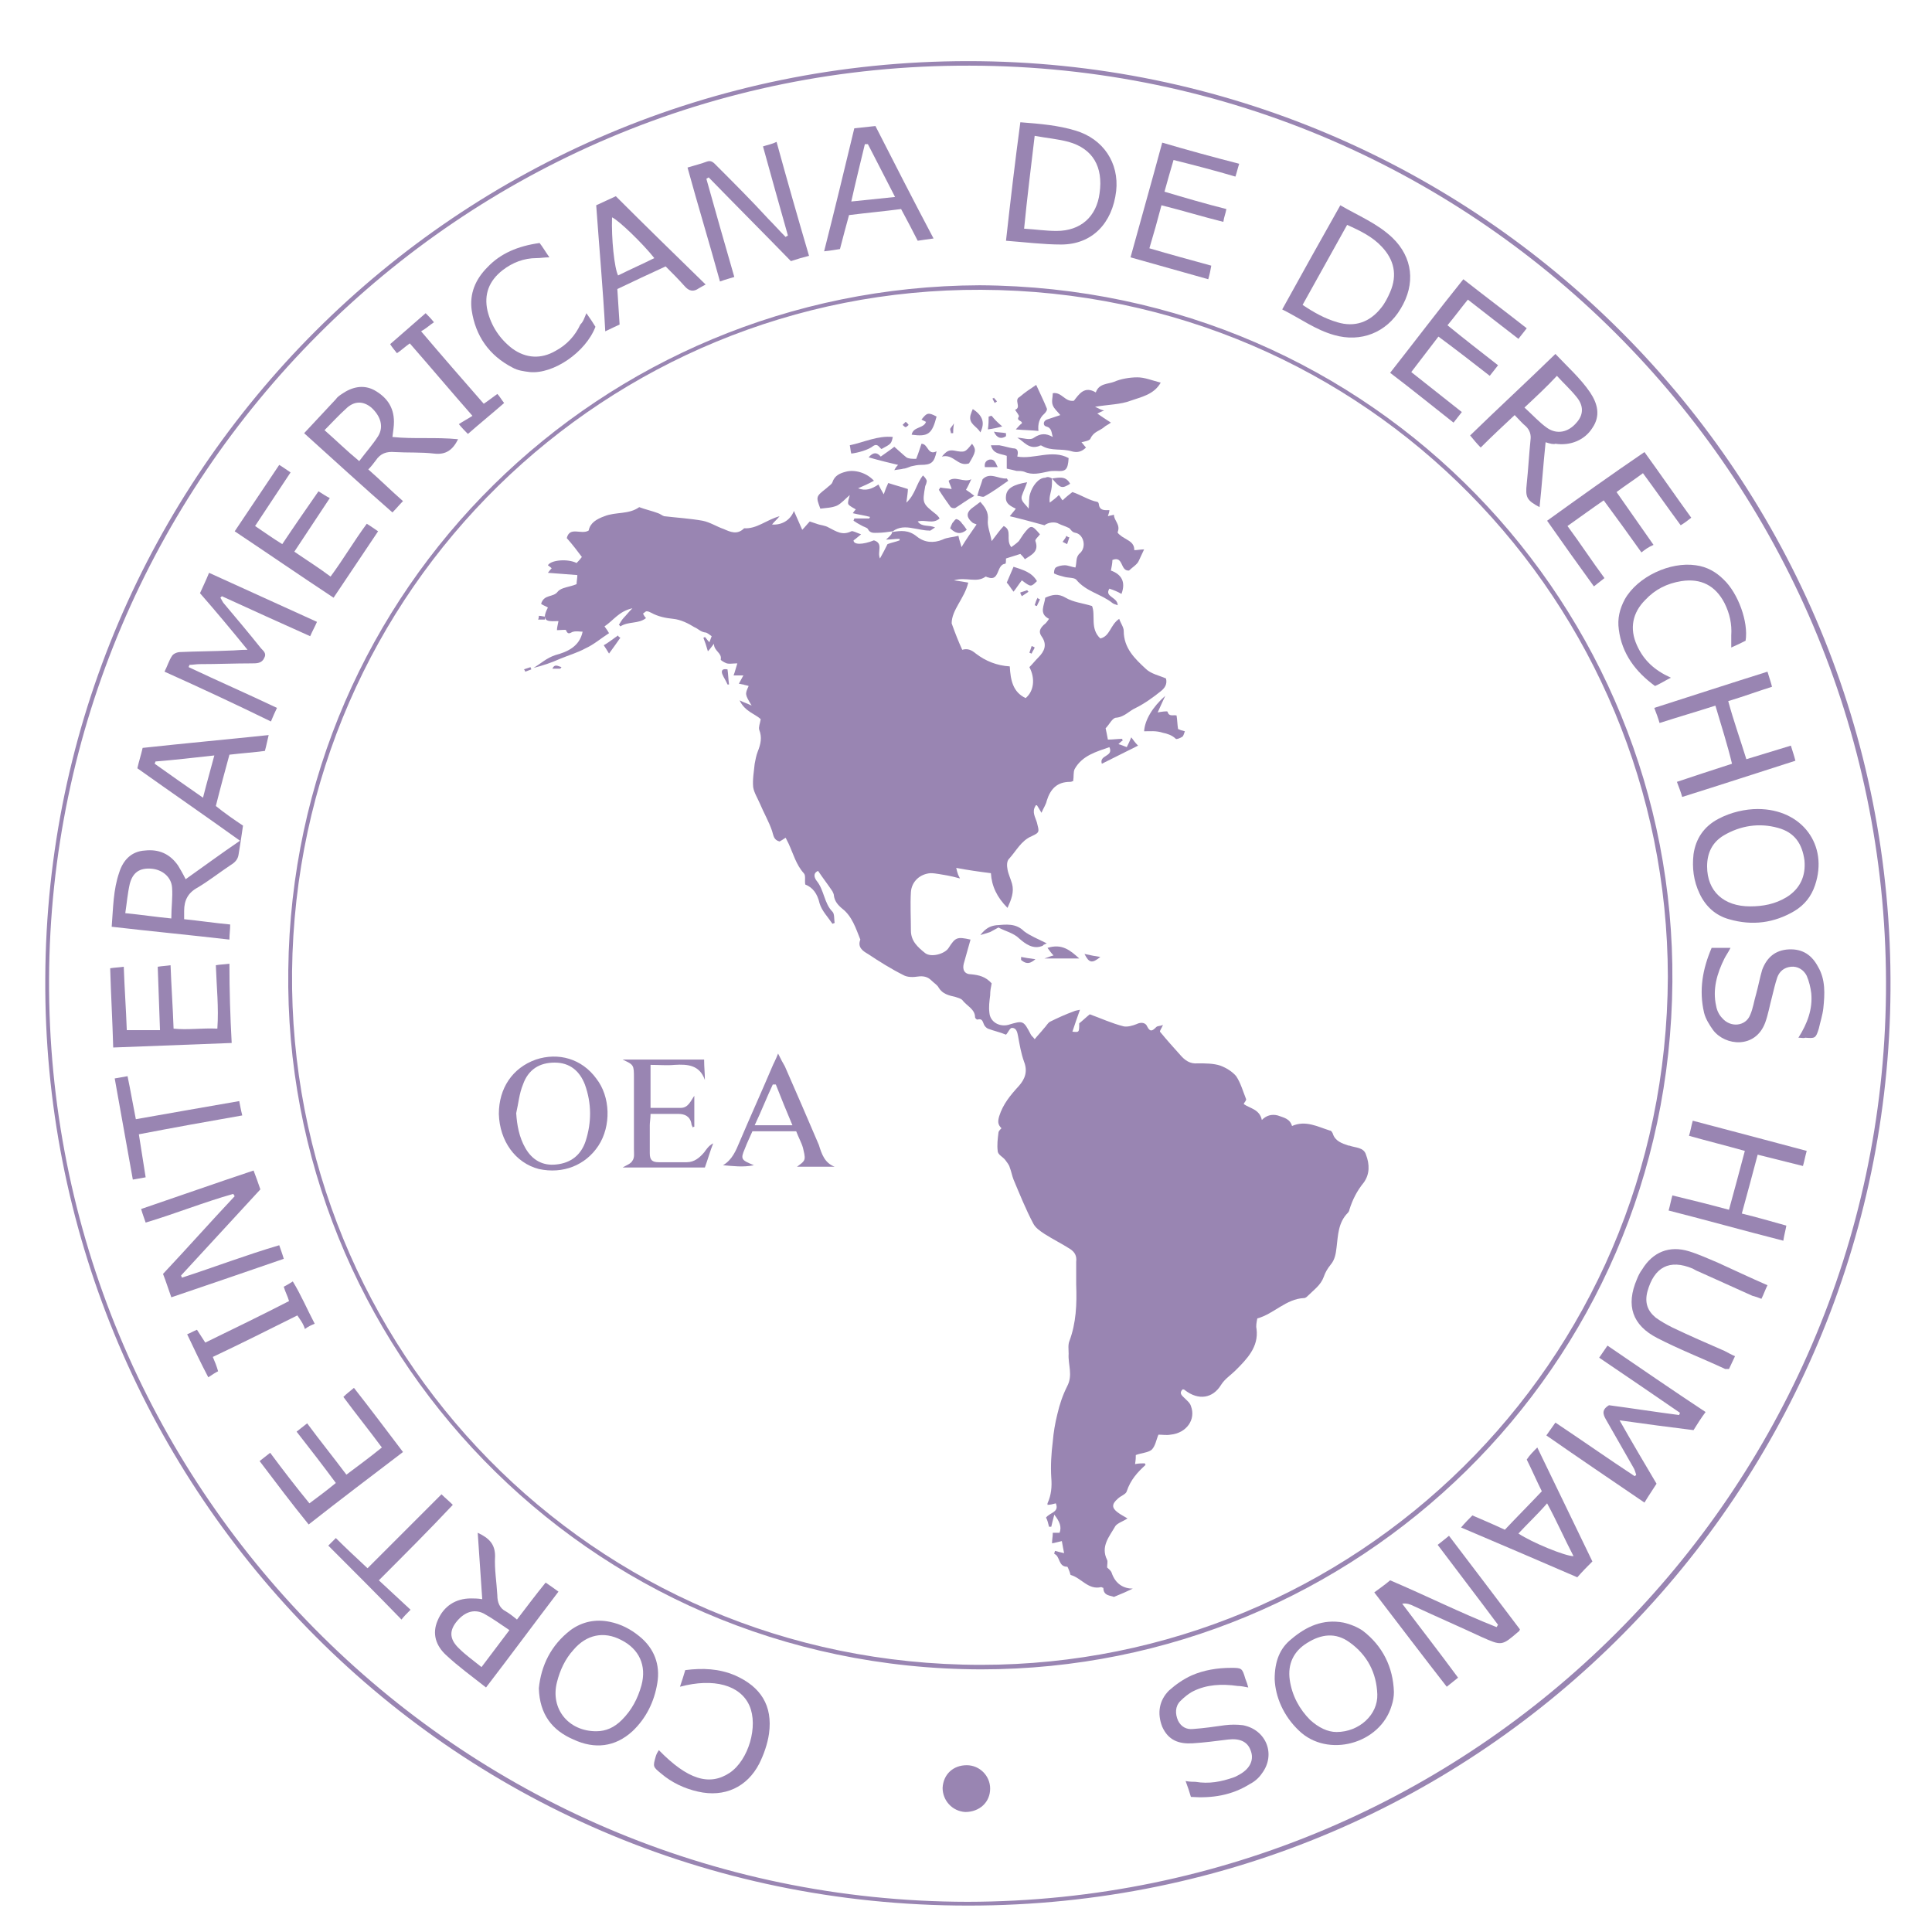<?xml version="1.0" encoding="utf-8"?>
<!-- Generator: Adobe Illustrator 26.3.1, SVG Export Plug-In . SVG Version: 6.00 Build 0)  -->
<svg version="1.1" id="Layer_1" xmlns="http://www.w3.org/2000/svg" xmlns:xlink="http://www.w3.org/1999/xlink" x="0px" y="0px"
	 viewBox="0 0 256 256" style="enable-background:new 0 0 256 256;" xml:space="preserve">
<style type="text/css">
	.st0{fill:#9985B2;}
</style>
<g>
	<path class="st0" d="M128.3,8.1c67.7,0,122.7,55,122.2,123.1c-0.4,65.8-53.4,121.3-122.2,121.3c-69.7,0-122.7-56.7-122.3-122.9
		C6.3,62.9,60.5,8.1,128.3,8.1z M128.2,252c67.5-0.1,121-54.6,121.7-120.3c0.7-67-53.2-122.9-121.4-123c-68-0.2-121.7,55-122,121
		C6.2,196.4,60.1,251.9,128.2,252z"/>
	<path class="st0" d="M129.8,37.8c52.6,0.3,92.2,42.8,91.8,92.3c-0.4,51.3-41.9,91.1-91.6,91.1c-52.6-0.1-92.5-42.9-91.8-92.7
		C38.8,77.9,79.6,38,129.8,37.8z M221,129.4c-0.1-49.4-39.6-90.8-91-91c-49.5-0.2-90.7,39.4-91.3,90.3c-0.5,50,39.6,91.9,91.3,91.9
		C179.2,220.6,220.8,181.1,221,129.4z"/>
	<path class="st0" d="M32.2,109.4c-0.2,1.4-0.4,2.7-0.6,3.9c-0.1,0.6-0.5,1-1,1.3c-1.5,1-2.9,2.1-4.4,3c-1.3,0.7-1.8,1.7-1.8,3.1
		c0,0.3,0,0.6,0,1.1c2,0.2,4,0.5,6.1,0.7c0,0.7-0.1,1.3-0.1,2c-5.2-0.6-10.4-1.1-15.6-1.7c0.2-2.5,0.2-4.9,1-7.2
		c0.5-1.6,1.6-2.8,3.4-2.9c1.8-0.2,3.3,0.4,4.4,2c0.3,0.5,0.6,1,1,1.8c2.4-1.7,4.7-3.4,7.2-5.1c-4.6-3.3-9.1-6.4-13.6-9.6
		c0.2-0.9,0.5-1.8,0.7-2.7c5.5-0.6,11-1.1,16.7-1.7c-0.2,0.8-0.3,1.4-0.5,2.1c-1.5,0.2-3,0.3-4.7,0.5c-0.6,2.2-1.2,4.4-1.8,6.8
		C29.7,107.7,31,108.6,32.2,109.4z M22.7,121.7c0-1.5,0.2-2.8,0.1-4.1c-0.1-1.4-1.3-2.4-2.8-2.5c-1.5-0.1-2.4,0.5-2.8,2
		c-0.3,1.3-0.4,2.6-0.6,3.9C18.7,121.2,20.6,121.5,22.7,121.7z M20.6,100.9c0,0.1-0.1,0.2-0.1,0.3c2.1,1.5,4.1,2.9,6.4,4.5
		c0.5-2,1-3.7,1.5-5.6C25.7,100.4,23.1,100.7,20.6,100.9z"/>
	<path class="st0" d="M21.8,89c0.4-0.8,0.6-1.5,1-2.1c0.2-0.3,0.7-0.5,1.1-0.5c2.2-0.1,4.4-0.1,6.6-0.2c0.6,0,1.3-0.1,2.3-0.1
		c-2.2-2.7-4.2-5.1-6.3-7.5c0.4-0.9,0.8-1.7,1.2-2.7c4.8,2.2,9.5,4.3,14.3,6.5c-0.3,0.7-0.6,1.2-0.9,1.9c-4-1.8-7.8-3.5-11.7-5.3
		c-0.1,0.1-0.1,0.1-0.2,0.2c0.2,0.3,0.3,0.6,0.5,0.8c1.6,1.9,3.2,3.8,4.8,5.8c0.3,0.4,0.9,0.7,0.5,1.4c-0.3,0.7-1,0.7-1.6,0.7
		c-2.3,0-4.6,0.1-6.9,0.1c-0.5,0-1,0.1-1.4,0.1c0,0.1-0.1,0.2-0.1,0.3c3.8,1.8,7.7,3.5,11.7,5.4c-0.3,0.6-0.5,1.1-0.8,1.8
		C31.4,93.4,26.7,91.2,21.8,89z"/>
	<path class="st0" d="M222.6,187.2c-3.5-2.4-7-4.8-10.7-7.3c0.4-0.6,0.7-1,1.1-1.6c4.4,3,8.6,5.9,13,8.8c-0.6,0.8-1.1,1.6-1.6,2.4
		c-3.2-0.4-6.3-0.8-9.8-1.3c1.7,3,3.3,5.7,4.9,8.4c-0.5,0.8-1,1.5-1.6,2.5c-4.4-3-8.7-5.9-13-8.9c0.4-0.6,0.8-1.1,1.2-1.7
		c3.6,2.4,7,4.8,10.5,7.1c0.1-0.1,0.2-0.1,0.2-0.2c-0.1-0.3-0.2-0.7-0.4-1c-1.2-2.1-2.4-4.2-3.6-6.3c-0.4-0.7-0.6-1.3,0.4-1.9
		c3,0.4,6.2,0.9,9.3,1.3C222.5,187.4,222.6,187.3,222.6,187.2z"/>
	<path class="st0" d="M182.1,211c0.8-0.6,1.4-1,2.1-1.6c4.7,2,9.3,4.3,14.1,6.2c0.1-0.1,0.1-0.2,0.2-0.3c-2.6-3.5-5.3-7-8-10.6
		c0.5-0.4,0.9-0.7,1.5-1.2c3.2,4.2,6.3,8.3,9.4,12.4c-0.1,0.2-0.1,0.3-0.2,0.3c-2.2,1.9-2.2,1.9-4.9,0.7c-3-1.4-6-2.7-9-4.1
		c-0.4-0.2-0.9-0.4-1.5-0.3c2.4,3.2,4.9,6.4,7.4,9.8c-0.5,0.4-1,0.8-1.5,1.2C188.5,219.4,185.4,215.3,182.1,211z"/>
	<path class="st0" d="M37,165c0.2,0.6,0.4,1.1,0.6,1.8c-4.9,1.7-9.9,3.4-14.9,5.1c-0.4-1.1-0.7-2.1-1.1-3.1
		c3.2-3.4,6.3-6.9,9.5-10.3c-0.1-0.1-0.1-0.2-0.2-0.3c-3.9,1.1-7.6,2.6-11.6,3.8c-0.2-0.6-0.4-1.1-0.6-1.8c5-1.7,9.8-3.4,14.9-5.1
		c0.3,0.8,0.6,1.6,0.9,2.5c-3.5,3.8-7,7.6-10.5,11.4c0,0.1,0.1,0.2,0.1,0.3C28.4,167.9,32.6,166.3,37,165z"/>
	<path class="st0" d="M104.8,34.6c-3.7-3.8-7.3-7.4-10.9-11.1c-0.1,0.1-0.2,0.1-0.3,0.2c1.2,4.3,2.4,8.5,3.7,13
		c-0.6,0.2-1.1,0.3-1.9,0.6c-1.4-5.1-2.9-10-4.3-15.1c1-0.3,1.8-0.5,2.6-0.8c0.6-0.2,0.9,0.2,1.3,0.6c2.3,2.3,4.6,4.6,6.8,7
		c0.8,0.8,1.5,1.6,2.3,2.4c0.1-0.1,0.2-0.1,0.3-0.2c-1.1-3.9-2.2-7.8-3.3-11.8c0.6-0.2,1.2-0.3,1.8-0.6c1.4,5.1,2.8,10,4.3,15.1
		C106.4,34.1,105.7,34.3,104.8,34.6z"/>
	<path class="st0" d="M71.4,223.7c0.3-3,1.6-5.7,4.2-7.7c1.5-1.1,3.3-1.5,5.2-1.1c1.5,0.3,2.8,1,3.9,1.9c2,1.6,2.8,3.8,2.4,6.2
		c-0.4,2.5-1.5,4.7-3.3,6.4c-2.3,2.1-5,2.4-7.8,1.1C73.2,229.3,71.5,227.2,71.4,223.7z M79,229.4c1.3,0,2.4-0.5,3.4-1.5
		c1.3-1.3,2.1-2.8,2.6-4.6c0.7-2.6-0.3-4.8-2.7-6c-2.3-1.2-4.6-0.7-6.3,1.3c-1.1,1.2-1.8,2.7-2.2,4.3
		C72.9,226.4,75.3,229.4,79,229.4z"/>
	<path class="st0" d="M168.9,222.5c0-2.4,0.7-4.1,2.2-5.3c2-1.7,4.2-2.7,6.9-2.2c0.9,0.2,1.9,0.6,2.6,1.1c2.6,2,4,4.8,4.1,8.1
		c0,0.6-0.1,1.2-0.3,1.8c-1.5,5.1-8.5,7-12.3,3.3C170.1,227.4,169,224.9,168.9,222.5z M177.1,229.5c3,0,5.5-2.3,5.4-5
		c-0.1-2.8-1.3-5.2-3.7-6.9c-1.8-1.3-3.7-1.1-5.6,0.1c-1.8,1.1-2.6,2.8-2.3,4.9c0.3,2.1,1.3,3.9,2.7,5.3
		C174.7,228.9,175.9,229.5,177.1,229.5z"/>
	<path class="st0" d="M169.9,41c2.6-4.7,5.1-9.2,7.7-13.8c2.4,1.4,4.9,2.4,6.9,4.3c2.7,2.6,3.1,6.1,1.1,9.4
		c-1.9,3.2-5.3,4.5-8.8,3.5C174.3,43.7,172.3,42.2,169.9,41z M172.6,40.4c1.5,1,2.9,1.8,4.6,2.3c2.3,0.7,4.3,0,5.8-1.9
		c0.5-0.6,0.9-1.4,1.2-2.1c1-2.3,0.5-4.3-1.1-6c-1.2-1.3-2.8-2.1-4.6-2.9C176.5,33.4,174.6,36.8,172.6,40.4z"/>
	<path class="st0" d="M133.3,31.9c0.6-5.4,1.2-10.5,1.9-15.7c2.6,0.2,5,0.4,7.3,1.1c3.7,1.1,5.8,4.3,5.4,8c-0.5,4.3-3.2,7.1-7.3,7.1
		C138.3,32.4,135.9,32.1,133.3,31.9z M137.1,18c-0.5,4.2-1,8.2-1.4,12.3c1.6,0.1,2.9,0.3,4.3,0.3c3.2,0,5.3-1.9,5.7-5
		c0.5-3.5-0.9-5.9-4.1-6.8C140.1,18.4,138.7,18.3,137.1,18z"/>
	<path class="st0" d="M232.9,107.2c5.9,0,9.4,4.8,7.6,10.1c-0.5,1.5-1.4,2.6-2.7,3.4c-2.7,1.6-5.6,2-8.7,1.1
		c-1.8-0.5-3.1-1.7-3.9-3.4c-0.8-1.7-1-3.4-0.8-5.2c0.3-2.1,1.4-3.7,3.3-4.7C229.4,107.6,231.3,107.2,232.9,107.2z M231.9,120.1
		c1.7,0,3.3-0.3,4.8-1.2c1.8-1.1,2.6-2.8,2.4-4.9c-0.3-2.2-1.3-3.7-3.5-4.3c-2.5-0.7-5-0.3-7.2,1c-1.5,0.9-2.2,2.3-2.2,4.1
		C226.2,118.1,228.4,120.1,231.9,120.1z"/>
	<path class="st0" d="M64.4,223.6c-1.9-1.5-3.7-2.8-5.3-4.3c-1.3-1.2-1.9-2.8-1.1-4.6c0.8-1.9,2.4-2.9,4.4-2.9c0.4,0,0.9,0,1.5,0.1
		c-0.2-3-0.4-5.8-0.6-8.8c1.5,0.7,2.3,1.5,2.3,3.1c-0.1,1.7,0.2,3.4,0.3,5.2c0,0.9,0.3,1.7,1.1,2.1c0.5,0.3,0.9,0.6,1.5,1.1
		c1.3-1.7,2.5-3.3,3.8-4.9c0.6,0.4,1,0.7,1.7,1.2C70.8,215.1,67.7,219.3,64.4,223.6z M63.8,220.9c1.3-1.7,2.4-3.2,3.7-4.9
		c-1.2-0.8-2.3-1.6-3.4-2.2c-1.4-0.7-2.7-0.1-3.7,1.2c-0.9,1.2-0.8,2.3,0.5,3.5C61.7,219.3,62.7,220,63.8,220.9z"/>
	<path class="st0" d="M204.8,58.6c-0.3,2.9-0.5,5.8-0.8,8.6c-1.7-0.9-1.9-1.3-1.7-3.1c0.2-1.9,0.3-3.8,0.5-5.8
		c0.1-0.7-0.1-1.3-0.6-1.8c-0.5-0.4-0.9-0.9-1.5-1.5c-1.5,1.4-3,2.8-4.5,4.3c-0.5-0.5-0.9-1-1.4-1.6c3.7-3.6,7.5-7.1,11.3-10.8
		c1.6,1.7,3.3,3.2,4.6,5.1c1,1.5,1.4,3.1,0.3,4.7c-1,1.6-2.9,2.4-4.9,2.1C205.9,58.9,205.4,58.8,204.8,58.6z M202,54
		c1.1,1,2,2,3,2.7c1.3,0.9,2.8,0.6,3.9-0.7c0.9-1,1-2.2,0-3.4c-0.8-1-1.7-1.8-2.6-2.8C204.9,51.3,203.5,52.6,202,54z"/>
	<path class="st0" d="M40.3,57.4c1.5-1.6,2.8-3,4.2-4.5c0.2-0.3,0.5-0.5,0.8-0.7c1.3-0.9,2.8-1.3,4.3-0.5c1.6,0.9,2.6,2.2,2.6,4.2
		c0,0.6-0.1,1.2-0.2,2c2.8,0.3,5.7,0,8.7,0.3c-0.7,1.4-1.6,2.1-3.2,1.9c-1.7-0.2-3.5-0.1-5.2-0.2c-1.1-0.1-1.9,0.2-2.5,1.1
		c-0.3,0.4-0.6,0.8-1,1.2c1.6,1.4,3,2.8,4.6,4.2c-0.5,0.5-0.9,1-1.4,1.5C48.1,64.5,44.3,61,40.3,57.4z M47.6,61.1
		c0.9-1.2,1.8-2.2,2.5-3.3c0.8-1.3,0.3-2.7-0.9-3.8c-1.1-0.9-2.3-0.9-3.4,0.2C44.8,55.1,44,56,43,57C44.6,58.4,45.9,59.7,47.6,61.1z
		"/>
	<path class="st0" d="M227.3,93.5c-2.5,0.8-4.9,1.5-7.4,2.3c-0.2-0.7-0.4-1.2-0.7-2c5-1.6,9.9-3.2,15-4.8c0.2,0.7,0.4,1.2,0.6,2
		c-1.9,0.6-3.8,1.3-5.8,1.9c0.7,2.6,1.6,5.1,2.4,7.7c2-0.6,3.9-1.2,5.9-1.8c0.2,0.7,0.4,1.2,0.6,2c-5,1.6-9.9,3.2-15,4.8
		c-0.2-0.7-0.4-1.2-0.7-2c2.4-0.8,4.8-1.6,7.3-2.4C228.9,98.7,228.1,96.2,227.3,93.5z"/>
	<path class="st0" d="M239.4,152.5c-0.2,0.7-0.3,1.3-0.5,2c-2-0.5-4-1-6-1.5c-0.7,2.7-1.4,5.2-2.1,7.8c2,0.5,3.8,1,5.9,1.6
		c-0.1,0.6-0.3,1.3-0.4,2c-5.1-1.3-10.1-2.7-15.2-4c0.2-0.7,0.3-1.3,0.5-2c2.5,0.6,4.9,1.2,7.5,1.9c0.7-2.6,1.4-5.1,2.1-7.8
		c-2.5-0.7-4.9-1.3-7.4-2c0.2-0.6,0.3-1.3,0.5-2C229.2,149.8,234.2,151.1,239.4,152.5z"/>
	<path class="st0" d="M238.3,137.5c1.2-1.9,1.9-3.8,1.7-5.9c-0.1-0.8-0.3-1.6-0.6-2.3c-0.4-0.8-1.2-1.3-2.1-1.2
		c-0.9,0.1-1.5,0.6-1.8,1.4c-0.3,0.9-0.5,1.8-0.7,2.6c-0.3,1.1-0.5,2.3-0.9,3.4c-1.3,3.5-5.3,3.1-6.9,1c-0.5-0.7-1-1.5-1.2-2.3
		c-0.7-3-0.2-5.8,1-8.6c0.8,0,1.6,0,2.5,0c-0.3,0.6-0.6,1-0.8,1.4c-1,2-1.6,4.1-1.1,6.3c0.1,0.6,0.4,1.2,0.8,1.6
		c1.1,1.3,3.1,1.1,3.7-0.4c0.4-0.9,0.5-1.8,0.8-2.8c0.3-1.1,0.5-2.2,0.8-3.2c0.6-1.6,1.7-2.6,3.5-2.7c1.9-0.1,3.1,0.8,3.9,2.3
		c1,1.7,0.9,3.6,0.7,5.5c-0.1,0.9-0.4,1.8-0.6,2.7c-0.4,1.3-0.5,1.3-1.8,1.2C239,137.6,238.7,137.5,238.3,137.5z"/>
	<path class="st0" d="M34.4,193.6c0.5-0.4,0.9-0.7,1.4-1.1c1.7,2.3,3.4,4.5,5.2,6.7c1.2-0.9,2.3-1.7,3.5-2.7
		c-1.7-2.3-3.4-4.5-5.2-6.8c0.5-0.4,0.9-0.7,1.4-1.1c1.7,2.3,3.4,4.4,5.2,6.8c1.6-1.2,3.1-2.3,4.7-3.6c-1.7-2.3-3.4-4.4-5.1-6.7
		c0.4-0.4,0.8-0.7,1.4-1.2c2.2,2.8,4.3,5.6,6.5,8.5c-4.2,3.2-8.3,6.3-12.5,9.6C38.7,199.3,36.6,196.5,34.4,193.6z"/>
	<path class="st0" d="M30.7,138.2c-5.3,0.2-10.4,0.4-15.7,0.6c-0.1-3.6-0.3-7-0.4-10.5c0.6-0.1,1.1-0.1,1.8-0.2
		c0.1,2.9,0.3,5.6,0.4,8.4c1.5,0,2.8,0,4.4,0c-0.1-2.8-0.2-5.5-0.3-8.4c0.6-0.1,1-0.1,1.7-0.2c0.1,2.8,0.3,5.5,0.4,8.4
		c1.9,0.2,3.7-0.1,5.8,0c0.2-2.8-0.1-5.5-0.2-8.4c0.5-0.1,1-0.1,1.8-0.2C30.4,131.2,30.5,134.6,30.7,138.2z"/>
	<path class="st0" d="M165.4,223.6c-0.5-0.1-1-0.2-1.4-0.2c-2.1-0.3-4.1-0.2-5.9,0.7c-0.6,0.3-1.2,0.8-1.7,1.3
		c-0.7,0.7-0.7,1.7-0.3,2.6c0.4,0.8,1.1,1.2,2,1.1c1.4-0.1,2.8-0.3,4.2-0.5c0.8-0.1,1.6-0.1,2.4,0c3.1,0.6,4.4,3.9,2.5,6.4
		c-0.4,0.6-1,1.1-1.6,1.4c-2.4,1.5-5,1.9-7.8,1.7c-0.2-0.7-0.4-1.3-0.7-2.1c0.6,0.1,1,0.1,1.3,0.1c1.8,0.3,3.4,0,5.1-0.6
		c0.3-0.1,0.6-0.3,0.8-0.4c1.4-0.8,1.9-2,1.4-3.2c-0.4-1.1-1.4-1.6-3-1.4c-1.6,0.2-3.1,0.4-4.7,0.5c-1.8,0.1-3.2-0.4-4-2.2
		c-0.7-1.8-0.4-3.5,0.9-4.8c0.9-0.8,1.9-1.5,3-2c1.6-0.7,3.4-1,5.2-1c1.4,0,1.5,0,1.9,1.4C165.2,222.9,165.3,223.2,165.4,223.6z"/>
	<path class="st0" d="M217.5,73.2c-1.7-2.4-3.3-4.6-5-6.9c-1.6,1.1-3.1,2.2-4.8,3.4c1.7,2.3,3.2,4.6,4.9,6.9
		c-0.5,0.4-0.9,0.7-1.4,1.1c-2.1-2.9-4.1-5.7-6.2-8.7c4.3-3.1,8.5-6.1,12.9-9.1c2.1,2.9,4.1,5.8,6.2,8.7c-0.5,0.4-0.9,0.7-1.4,1
		c-1.7-2.3-3.3-4.6-5-6.9c-1.2,0.9-2.3,1.6-3.5,2.5c1.7,2.4,3.2,4.6,4.9,7C218.4,72.5,218,72.8,217.5,73.2z"/>
	<path class="st0" d="M160.1,37c-3.5-1-6.8-1.9-10.3-2.9c1.4-5.1,2.8-10,4.2-15.2c3.4,1,6.7,1.9,10.2,2.8c-0.2,0.6-0.3,1.1-0.5,1.7
		c-2.7-0.8-5.4-1.5-8.2-2.2c-0.4,1.4-0.8,2.7-1.2,4.2c2.7,0.8,5.4,1.6,8.2,2.3c-0.1,0.6-0.3,1-0.4,1.7c-2.8-0.7-5.4-1.5-8.2-2.2
		c-0.5,1.9-1,3.7-1.6,5.7c2.7,0.8,5.3,1.5,8.2,2.3C160.4,35.8,160.3,36.3,160.1,37z"/>
	<path class="st0" d="M184.2,49.4c3.3-4.2,6.4-8.3,9.7-12.4c2.8,2.2,5.6,4.3,8.4,6.5c-0.4,0.5-0.7,0.9-1.1,1.4
		c-2.2-1.7-4.4-3.4-6.7-5.2c-0.9,1.1-1.7,2.2-2.7,3.4c2.2,1.8,4.4,3.5,6.7,5.3c-0.4,0.5-0.7,0.9-1.1,1.4c-2.3-1.8-4.5-3.5-6.8-5.2
		c-1.2,1.6-2.4,3.1-3.6,4.7c2.3,1.8,4.4,3.5,6.7,5.3c-0.4,0.5-0.7,0.9-1.1,1.4C189.8,53.8,187.1,51.6,184.2,49.4z"/>
	<path class="st0" d="M42.2,65.1c0.5,0.3,0.9,0.6,1.5,0.9c-1.6,2.4-3.1,4.7-4.7,7.1c1.6,1.1,3.2,2.1,4.8,3.3c1.7-2.3,3.1-4.7,4.8-7
		c0.5,0.3,0.9,0.6,1.5,1c-2,3-3.9,5.8-5.9,8.8c-4.4-2.9-8.6-5.8-13.1-8.8c2-3,3.9-5.8,5.9-8.8c0.5,0.3,0.9,0.6,1.5,1
		c-1.6,2.4-3.1,4.7-4.7,7.1c1.2,0.8,2.3,1.6,3.6,2.4C39,69.7,40.6,67.4,42.2,65.1z"/>
	<path class="st0" d="M203.7,191.8c2.5,5.2,4.9,10.1,7.3,15.1c-0.7,0.7-1.3,1.3-2,2.1c-5.1-2.2-10.2-4.4-15.4-6.6
		c0.5-0.6,1-1.1,1.5-1.6c1.4,0.6,2.8,1.2,4.3,1.9c1.6-1.7,3.2-3.3,4.9-5.1c-0.7-1.4-1.3-2.8-2-4.2
		C202.7,192.8,203.1,192.4,203.7,191.8z M201.2,203.2c1.8,1.2,6.2,3,7.3,3c-1.2-2.3-2.2-4.6-3.5-7
		C203.7,200.7,202.4,201.9,201.2,203.2z"/>
	<path class="st0" d="M113.2,17c1-0.1,1.8-0.2,2.8-0.3c2.5,4.9,5,9.8,7.7,14.9c-0.8,0.1-1.4,0.2-2.1,0.3c-0.7-1.4-1.4-2.7-2.2-4.2
		c-2.3,0.3-4.5,0.5-6.9,0.8c-0.4,1.5-0.8,2.9-1.2,4.5c-0.6,0.1-1.2,0.2-2.1,0.3C110.6,27.8,111.9,22.4,113.2,17z M118.6,26.1
		c-1.3-2.5-2.4-4.7-3.6-7c-0.1,0-0.2,0-0.4,0c-0.6,2.5-1.2,4.9-1.8,7.6C114.8,26.5,116.6,26.3,118.6,26.1z"/>
	<path class="st0" d="M79,27.2c0.9-0.4,1.7-0.8,2.6-1.2c3.9,3.9,7.9,7.8,11.9,11.7c-0.4,0.2-0.7,0.4-0.9,0.5
		c-0.7,0.5-1.3,0.4-1.9-0.3c-0.8-0.9-1.6-1.7-2.5-2.6c-2.2,1-4.3,2-6.4,3c0.1,1.6,0.2,3.1,0.3,4.7c-0.6,0.3-1.1,0.5-1.9,0.9
		C79.9,38.3,79.4,32.8,79,27.2z M86.7,34.2c-1.5-1.9-4.7-5-5.6-5.4c-0.1,2.8,0.3,6.7,0.8,7.7C83.5,35.7,85.1,35,86.7,34.2z"/>
	<path class="st0" d="M229.9,179.7c-0.3,0.6-0.5,1.1-0.8,1.7c-0.3,0-0.4,0-0.5,0c-3-1.4-6.1-2.6-9-4.1c-3.3-1.7-4.2-4.3-2.7-7.8
		c0.2-0.5,0.4-0.9,0.7-1.3c1.4-2.3,3.6-3.2,6.2-2.4c1.3,0.4,2.6,1,3.8,1.5c2.2,1,4.3,2,6.6,3c-0.3,0.6-0.5,1.2-0.8,1.8
		c-0.5-0.2-0.8-0.3-1.2-0.4c-2.4-1.1-4.7-2.1-7.1-3.2c-0.3-0.1-0.6-0.3-0.8-0.4c-3.1-1.3-5.1-0.2-6,3c-0.4,1.5,0,2.6,1.1,3.5
		c0.7,0.5,1.4,0.9,2.2,1.3c2.3,1.1,4.6,2.1,6.9,3.1C228.9,179.2,229.4,179.5,229.9,179.7z"/>
	<path class="st0" d="M77.7,41.5c0.5,0.7,0.9,1.3,1.2,1.8c-1.3,3.4-5.6,6.3-8.7,6c-0.8-0.1-1.6-0.2-2.3-0.6
		c-3.1-1.6-4.9-4.2-5.4-7.6c-0.3-2.2,0.5-4.1,2.1-5.7c1.7-1.8,4-2.8,6.9-3.2c0.4,0.5,0.8,1.2,1.3,1.9c-0.7,0-1.2,0.1-1.7,0.1
		c-1.7,0-3.2,0.6-4.5,1.6c-1.8,1.4-2.5,3.2-2,5.4c0.5,2,1.6,3.7,3.3,5c1.8,1.3,3.8,1.4,5.7,0.3c1.5-0.8,2.6-2,3.3-3.5
		C77.3,42.6,77.4,42.2,77.7,41.5z"/>
	<path class="st0" d="M231.3,84.9c-0.6,0.3-1.2,0.6-1.9,0.9c0-0.6,0-1.1,0-1.6c0.1-1.5-0.2-2.9-0.9-4.3c-1.2-2.3-3.1-3.3-5.7-2.9
		c-1.9,0.3-3.5,1.1-4.8,2.5c-1.7,1.7-2.1,3.8-1.1,6c0.9,2,2.3,3.3,4.5,4.3c-0.8,0.4-1.4,0.8-2.1,1.1c-2.6-1.9-4.4-4.3-4.8-7.5
		c-0.2-1.4,0.1-2.7,0.8-4c1.7-3,6-5,9.4-4.5c1.5,0.2,2.7,0.9,3.7,1.9C230.3,78.6,231.7,82.4,231.3,84.9z"/>
	<path class="st0" d="M90.1,223.5c0.3-0.9,0.5-1.5,0.7-2.2c2.3-0.3,4.5-0.2,6.6,0.7c3.4,1.5,5,4,4.5,7.7c-0.2,1.4-0.7,2.8-1.3,4
		c-1.6,3.1-4.6,4.5-8.1,3.7c-1.8-0.4-3.5-1.2-4.9-2.4c-1.1-0.9-1.1-0.9-0.7-2.3c0.1-0.3,0.2-0.5,0.4-0.8c3.8,3.9,6.7,4.8,9.4,3
		c2.5-1.7,3.8-6.2,2.6-8.9C98.1,223.3,94.6,222.3,90.1,223.5z"/>
	<path class="st0" d="M32.1,147.8c-4.6,0.8-9,1.6-13.7,2.5c0.3,1.9,0.6,3.8,0.9,5.7c-0.6,0.1-1.1,0.2-1.7,0.3
		c-0.8-4.5-1.6-8.9-2.4-13.4c0.6-0.1,1.1-0.2,1.7-0.3c0.4,1.9,0.7,3.7,1.1,5.7c4.6-0.8,9-1.6,13.7-2.4
		C31.8,146.4,31.9,147,32.1,147.8z"/>
	<path class="st0" d="M50.2,209.4c1.4,1.3,2.8,2.6,4.2,3.9c-0.5,0.5-0.9,0.9-1.2,1.3c-3.2-3.3-6.4-6.5-9.7-9.8c0.2-0.2,0.5-0.5,1-1
		c1.4,1.4,2.7,2.6,4.2,4c3.3-3.3,6.5-6.5,9.8-9.8c0.5,0.5,1,0.9,1.5,1.4C56.8,202.8,53.6,206,50.2,209.4z"/>
	<path class="st0" d="M54.3,45.5c-0.7,0.5-1.1,0.9-1.7,1.3c-0.3-0.4-0.6-0.7-0.9-1.2c1.6-1.4,3.1-2.7,4.7-4.1
		c0.4,0.4,0.7,0.7,1.1,1.2c-0.6,0.4-1,0.8-1.7,1.2c2.8,3.3,5.5,6.4,8.3,9.6c0.6-0.4,1.1-0.8,1.8-1.3c0.3,0.3,0.5,0.7,0.9,1.2
		c-1.6,1.4-3.2,2.7-4.8,4.1c-0.4-0.4-0.7-0.7-1.2-1.3c0.6-0.4,1.2-0.7,1.8-1.1C59.7,51.8,57.1,48.7,54.3,45.5z"/>
	<path class="st0" d="M39.4,174.3c-3.8,1.9-7.4,3.7-11.2,5.5c0.3,0.7,0.5,1.2,0.7,1.9c-0.4,0.2-0.7,0.4-1.3,0.8
		c-1-1.9-1.9-3.8-2.8-5.7c0.5-0.2,0.8-0.4,1.3-0.6c0.4,0.6,0.7,1.1,1.1,1.7c3.7-1.8,7.4-3.6,11.1-5.5c-0.2-0.7-0.5-1.2-0.7-1.9
		c0.4-0.2,0.7-0.4,1.2-0.7c1.1,1.8,1.9,3.7,2.9,5.6c-0.5,0.2-0.9,0.4-1.3,0.7C40.2,175.4,39.8,174.9,39.4,174.3z"/>
	<path class="st0" d="M128.1,233.9c1.7,0,3.1,1.4,3.1,3.1c0,1.8-1.4,3.1-3.3,3.1c-1.7-0.1-3-1.5-3-3.2
		C125,235.1,126.3,233.9,128.1,233.9z"/>
	<path class="st0" d="M118.2,70.5c1.2-0.2,2.2-0.3,3.3,0.6c1,0.8,2.2,0.9,3.4,0.4c0.6-0.3,1.3-0.3,2.1-0.5c0.1,0.6,0.3,1,0.4,1.5
		c0.6-1,1.3-2,2-3c-0.1-0.1-0.4-0.1-0.6-0.3c-0.7-0.6-0.8-1.2-0.1-1.8c0.4-0.3,0.8-0.6,1.2-0.9c0.6,0.7,1.1,1.3,1,2.4
		c-0.1,0.8,0.3,1.7,0.5,2.8c0.7-0.9,1.1-1.5,1.6-2c1.2,0.6,0.2,1.8,1,2.8c0.4-0.3,0.7-0.5,1-0.8c0.2-0.3,0.4-0.6,0.6-0.9
		c1-1.3,1.1-1.3,2.2,0c-0.2,0.3-0.7,0.7-0.6,0.9c0.5,1.4-0.5,1.8-1.4,2.4c-0.2-0.3-0.4-0.5-0.6-0.7c-0.7,0.2-1.2,0.4-1.9,0.6
		c0-0.1,0,0,0,0c0,0.3,0,0.7-0.1,0.7c-1.2,0.1-0.7,2.4-2.3,1.8c-0.1,0-0.2-0.1-0.3-0.1c-1.2,0.9-2.6,0-4.2,0.5
		c0.8,0.1,1.3,0.2,1.9,0.3c-0.5,2.1-2.2,3.6-2.2,5.4c0.5,1.4,0.9,2.4,1.4,3.5c0.7-0.2,1.2,0,1.8,0.5c1.3,1,2.8,1.6,4.5,1.7
		c0.1,1.8,0.4,3.4,2.1,4.2c1.1-0.9,1.3-2.6,0.5-4.1c0.4-0.4,0.8-0.9,1.2-1.3c0.8-0.8,1.2-1.7,0.4-2.8c-0.4-0.6-0.2-1,0.3-1.5
		c0.3-0.2,0.5-0.5,0.7-0.8c-1.4-0.7-0.6-1.8-0.5-2.8c0.9-0.4,1.7-0.6,2.7,0c1,0.6,2.2,0.7,3.5,1.1c0.5,1.2-0.3,3,1.1,4.3
		c1.3-0.3,1.3-1.8,2.5-2.6c0.2,0.6,0.6,1.1,0.6,1.6c0,2.3,1.5,3.7,2.9,5c0.7,0.7,1.8,0.9,2.7,1.3c0.2,0.8-0.2,1.3-0.7,1.7
		c-1,0.8-2.1,1.6-3.3,2.2c-0.9,0.4-1.5,1.2-2.6,1.3c-0.5,0-0.9,0.9-1.4,1.4c0.1,0.4,0.2,1,0.3,1.5c0.7,0,1.3-0.1,1.9-0.1
		c0,0.1,0,0.2,0.1,0.2c-0.2,0.1-0.4,0.3-0.6,0.5c0.4,0.1,0.8,0.3,1.1,0.4c0.2-0.4,0.4-0.8,0.6-1.3c0.3,0.4,0.5,0.7,0.9,1.1
		c-1.6,0.8-3.2,1.6-4.8,2.4c-0.4-1.2,1.6-0.9,1-2.2c-1.7,0.6-3.6,1.1-4.6,2.9c-0.2,0.4-0.1,1-0.2,1.6c-0.1,0-0.2,0.1-0.4,0.1
		c-1.7,0-2.6,0.9-3.1,2.5c-0.1,0.5-0.4,0.9-0.7,1.6c-0.3-0.5-0.4-0.7-0.6-1c-0.1,0-0.2,0-0.2,0.1c-0.5,0.8,0,1.5,0.2,2.2
		c0.3,1.2,0.4,1.3-0.7,1.8c-1.4,0.6-2,1.9-3,3c-0.3,0.3-0.3,0.9-0.2,1.4c0.1,0.6,0.4,1.2,0.6,1.9c0.3,1.1-0.1,2.1-0.6,3.2
		c-1.4-1.4-2.1-2.9-2.2-4.6c-1.6-0.2-3-0.4-4.6-0.7c0.1,0.3,0.1,0.5,0.2,0.7c0,0.1,0.1,0.3,0.3,0.7c-0.7-0.2-1.2-0.3-1.7-0.4
		c-0.7-0.1-1.5-0.3-2.2-0.3c-1.4,0.1-2.5,1.1-2.6,2.5c-0.1,1.7,0,3.4,0,5.1c0,1.4,0.9,2.2,1.9,3c0.8,0.6,2.6,0.1,3.1-0.7
		c0.9-1.4,1.1-1.5,2.9-1.1c-0.3,1.1-0.6,2.1-0.9,3.2c-0.2,0.8,0.1,1.4,1,1.4c1,0.1,1.9,0.3,2.7,1.2c-0.1,0.5-0.2,1-0.2,1.6
		c-0.1,0.8-0.2,1.5-0.1,2.3c0.1,1.2,1.3,1.9,2.5,1.6c2-0.6,2-0.6,3,1.3c0.1,0.2,0.3,0.3,0.5,0.6c0.4-0.5,0.8-0.9,1.2-1.4
		c0.3-0.3,0.5-0.7,0.8-0.9c1-0.5,2.1-1,3.2-1.4c0.2-0.1,0.4-0.1,0.8-0.2c-0.4,1.1-0.7,2-1,2.9c0.9,0.1,0.9,0.1,0.9-1.1
		c0.5-0.4,0.9-0.8,1.4-1.2c1.4,0.5,2.9,1.2,4.5,1.6c0.5,0.1,1.2-0.1,1.7-0.3c0.6-0.3,1.2-0.2,1.4,0.3c0.4,0.8,0.7,0.6,1.2,0.1
		c0.2-0.2,0.5-0.1,0.9-0.3c-0.2,0.5-0.4,0.7-0.4,0.9c0.9,1.1,1.8,2.1,2.7,3.1c0.6,0.7,1.3,1.2,2.3,1.1c1,0,2.1,0,3,0.3
		c0.8,0.3,1.6,0.8,2.1,1.4c0.6,0.9,0.9,2,1.3,3c0.1,0.2-0.2,0.4-0.3,0.7c0.9,0.6,2.1,0.7,2.4,2.1c0.6-0.6,1.3-0.8,2.1-0.6
		c0.8,0.3,1.6,0.4,1.9,1.4c1.8-0.8,3.4,0.1,5,0.6c0.2,0,0.3,0.2,0.4,0.4c0.3,1,1.2,1.3,2.1,1.6c0,0,0.1,0,0.1,0
		c0.8,0.3,1.9,0.2,2.2,1.2c0.5,1.3,0.5,2.6-0.3,3.7c-0.9,1.1-1.5,2.3-1.9,3.6c0,0.1-0.1,0.3-0.2,0.4c-1.3,1.3-1.3,3-1.5,4.6
		c-0.1,0.8-0.2,1.6-0.8,2.3c-0.4,0.5-0.7,1-0.9,1.6c-0.4,1.1-1.3,1.7-2.1,2.5c-0.1,0.1-0.3,0.3-0.5,0.3c-2.4,0.1-4,2.1-6.2,2.7
		c-0.1,0.5-0.2,1-0.1,1.4c0.3,2.4-1.3,4-2.8,5.5c-0.6,0.6-1.4,1.1-1.9,1.9c-1.1,1.8-3,2.1-4.8,0.7c-0.1-0.1-0.2-0.1-0.3-0.1
		c-0.5,0.5-0.1,0.8,0.2,1.1c0.3,0.3,0.8,0.7,0.9,1.1c0.7,1.8-0.6,3.6-2.7,3.8c-0.5,0.1-1.1,0-1.6,0c-0.3,0.7-0.4,1.5-0.9,2
		c-0.5,0.4-1.3,0.4-2.1,0.7c0,0.3,0,0.6-0.1,1.2c0.5-0.1,0.9-0.1,1.3-0.1c0,0.1,0.1,0.2,0.1,0.2c-1.1,1-2,2-2.5,3.5
		c-0.1,0.4-0.8,0.6-1.2,1c-0.8,0.7-0.8,1.2,0,1.8c0.4,0.3,0.8,0.5,1.3,0.8c-0.6,0.4-1.3,0.6-1.6,1c-0.8,1.4-2,2.7-1.1,4.5
		c0.1,0.2,0,0.6,0,1c0.1,0.1,0.5,0.4,0.6,0.7c0.5,1.5,1.6,2.1,2.8,2.1c-0.6,0.3-1.5,0.7-2.5,1.1c-0.4-0.2-1.4-0.1-1.4-1.2
		c-0.1,0-0.2-0.1-0.3-0.1c-1.7,0.4-2.6-1.2-4-1.6c-0.1,0-0.1-0.3-0.2-0.5c-0.1-0.2-0.2-0.6-0.3-0.6c-1.2,0-0.9-1.4-1.7-1.7
		c0,0,0-0.2,0.1-0.4c0.4,0.1,0.7,0.2,1.2,0.3c-0.1-0.5-0.2-1-0.3-1.6c-0.4,0.1-0.8,0.2-1.3,0.3c0-0.5,0.1-0.9,0.1-1.4
		c0.4,0,0.6,0,0.9,0c0.3-0.8,0-1.5-0.7-2.4c-0.2,0.7-0.3,1.2-0.4,1.6c-0.1,0-0.2,0-0.3,0c-0.1-0.4-0.2-0.9-0.4-1.2
		c0.5-0.7,1.8-0.7,1.3-1.9c-0.4,0.1-0.7,0.2-1.1,0.2c0-0.1,0-0.2,0-0.2c0.5-1.1,0.6-2.2,0.5-3.4c-0.1-1.6,0-3.2,0.2-4.8
		c0.1-1.2,0.3-2.4,0.6-3.6c0.3-1.3,0.7-2.5,1.3-3.7c0.8-1.5,0.1-2.9,0.2-4.3c0-0.6-0.1-1.2,0.1-1.7c0.9-2.4,1-4.9,0.9-7.5
		c0-1,0-2,0-3c0.1-0.8-0.2-1.3-0.8-1.7c-1.1-0.7-2.3-1.3-3.4-2c-0.6-0.4-1.2-0.8-1.5-1.4c-1-1.9-1.8-3.9-2.6-5.8
		c-0.2-0.5-0.3-1.1-0.5-1.6c-0.1-0.4-0.4-0.7-0.6-1c-0.3-0.4-1-0.7-1-1.2c-0.1-0.8,0-1.6,0.1-2.4c0-0.2,0.2-0.4,0.4-0.6
		c-0.5-0.5-0.5-0.9-0.3-1.6c0.5-1.6,1.5-2.8,2.6-4c0.8-0.9,1.2-1.9,0.7-3.2c-0.4-1.1-0.6-2.3-0.8-3.4c-0.1-0.5-0.2-1.1-0.8-1.1
		c-0.3,0-0.5,0.6-0.8,0.9c-0.7-0.3-1.6-0.5-2.4-0.8c-0.2-0.1-0.4-0.3-0.5-0.5c-0.2-0.4-0.2-0.9-0.9-0.7c-0.1,0-0.3-0.2-0.3-0.3
		c0-1.1-1.1-1.5-1.7-2.3c-0.2-0.2-0.6-0.3-0.9-0.4c-0.9-0.2-1.7-0.4-2.2-1.2c-0.2-0.4-0.6-0.6-1-1c-0.5-0.5-1.1-0.6-1.8-0.5
		c-0.6,0.1-1.4,0.1-1.9-0.2c-1.6-0.8-3.2-1.8-4.7-2.8c-0.7-0.4-1.4-0.9-1-1.9c-0.6-1.5-1.1-3.1-2.4-4.1c-0.6-0.5-1-1-1.1-1.7
		c0-0.2-0.1-0.4-0.2-0.6c-0.6-0.9-1.3-1.8-1.9-2.7c-0.7,0.3-0.5,0.9-0.2,1.3c1,1.2,1,3,2.1,4.1c0.3,0.3,0.2,1,0.3,1.5
		c-0.1,0-0.2,0.1-0.3,0.1c-0.6-0.9-1.4-1.7-1.7-2.7c-0.3-1.3-0.9-2.1-1.9-2.5c-0.1-0.6,0.1-1.2-0.2-1.5c-1-1.1-1.4-2.6-2-3.9
		c-0.1-0.2-0.2-0.4-0.4-0.8c-0.3,0.2-0.6,0.4-0.8,0.5c-0.8-0.2-0.8-0.8-1-1.4c-0.4-1.2-1.1-2.4-1.6-3.6c-0.3-0.7-0.8-1.5-0.9-2.2
		c-0.1-1,0.1-2.1,0.2-3.1c0.1-0.5,0.2-1.1,0.4-1.6c0.4-1,0.6-1.9,0.2-2.9c-0.1-0.4,0.1-0.8,0.2-1.4c-0.7-0.7-2.1-1-2.8-2.5
		c0.6,0.3,1,0.4,1.6,0.7c-0.9-1.5-0.9-1.5-0.4-2.6c-0.2-0.1-0.5-0.1-0.7-0.2c-0.2,0-0.4-0.1-0.6-0.1c0.2-0.4,0.4-0.7,0.6-1.1
		c-0.5,0-0.9,0-1.3,0c0.2-0.5,0.3-1,0.5-1.6c-0.6,0-1,0.1-1.4,0c-0.3-0.1-0.8-0.4-0.8-0.5c0.2-0.9-0.9-1.1-0.9-2.1
		c-0.4,0.5-0.5,0.7-0.8,1c-0.2-0.7-0.4-1.3-0.6-1.8c0.1,0,0.2-0.1,0.2-0.1c0.2,0.2,0.3,0.4,0.6,0.7c0.1-0.3,0.2-0.5,0.3-0.8
		c-0.3-0.2-0.6-0.5-0.9-0.5c-0.6-0.1-0.9-0.5-1.4-0.7c-0.8-0.5-1.8-1-2.8-1.1c-1-0.1-2-0.3-2.9-0.8c-0.2-0.1-0.4-0.2-0.6-0.2
		c-0.2,0-0.3,0.2-0.5,0.3c0.1,0.2,0.2,0.4,0.4,0.6c-1,0.8-2.3,0.4-3.4,1.1c-0.1-0.1-0.1-0.2-0.2-0.2c0.2-0.3,0.4-0.7,0.7-1
		c0.3-0.3,0.5-0.6,1.1-1.2c-1.8,0.4-2.5,1.6-3.7,2.4c0.3,0.4,0.5,0.7,0.6,0.9c-1.1,0.7-2,1.5-3.1,2c-1.1,0.6-2.2,0.9-3.4,1.4
		c-1.1,0.5-2.3,0.9-3.5,1.2c1-0.6,1.7-1.3,2.9-1.7c1.5-0.4,3.2-1.1,3.6-3.1c-0.4,0-0.8-0.1-1.2,0c-0.3,0-0.7,0.6-1-0.2
		c0-0.1-0.7,0-1.2,0c0-0.3,0.1-0.7,0.2-1.2c-1.1,0-2.5,0.3-1.4-1.8c-0.3-0.2-0.7-0.3-0.9-0.5c0.4-1.3,1.6-0.8,2.2-1.6
		c0.5-0.6,1.6-0.6,2.5-1c0-0.3,0.1-0.8,0.1-1.2c-1.2-0.1-2.5-0.2-3.9-0.3c0.3-0.4,0.4-0.5,0.5-0.6c-0.2-0.2-0.4-0.3-0.5-0.4
		c0.4-0.7,2.6-0.9,3.8-0.3c0.2-0.2,0.4-0.4,0.7-0.8c-0.6-0.8-1.2-1.6-2-2.5c0.4-1.6,1.9-0.4,2.9-1c0.2-1,1-1.5,2.1-1.9
		c1.5-0.6,3.2-0.2,4.6-1.2c0.8,0.3,1.7,0.5,2.5,0.8c0.3,0.1,0.5,0.3,0.8,0.4c1.7,0.2,3.4,0.3,5.1,0.6c1,0.2,1.9,0.8,2.8,1.1
		c0.9,0.4,1.8,0.8,2.7-0.1c1.7,0.1,2.9-1.1,4.7-1.6c-0.4,0.5-0.7,0.7-1,1.1c1.2,0.1,2.4-0.5,2.9-1.8c0.4,0.9,0.7,1.6,1.1,2.5
		c0.4-0.4,0.7-0.8,1-1.1c0.3,0.1,0.6,0.2,0.9,0.3c0.5,0.2,1.1,0.2,1.6,0.5c1,0.5,1.8,1.1,3,0.5c0.2-0.1,0.7,0.2,1.3,0.4
		c-0.5,0.4-0.7,0.6-1,0.8c0,0.6,1.2,0.6,2.7,0c1.3,0.4,0.4,1.5,0.8,2.4c0.4-0.7,0.7-1.3,1-1.9c0.5-0.2,1.1-0.3,1.6-0.5
		c0-0.1,0-0.1,0-0.2c-0.6,0-1.1,0.1-1.8,0.1C118.1,70.9,118.2,70.7,118.2,70.5L118.2,70.5z"/>
	<path class="st0" d="M139.4,63.4c0,0.5,0,1-0.1,1.5c-0.1,0.5-0.3,1-0.2,1.7c0.4-0.3,0.8-0.6,1.2-1c0.2,0.2,0.3,0.5,0.5,0.7
		c0.4-0.4,0.9-0.8,1.3-1.1c1.2,0.4,2.2,1.1,3.3,1.3c0.1,0,0.2,0.2,0.2,0.3c0.1,0.9,0.8,0.8,1.4,0.8c0,0.2-0.1,0.5-0.2,0.8
		c0.3-0.1,0.5-0.1,0.8-0.2c0,0.8,0.9,1.3,0.5,2.3c-0.1,0.1,0.5,0.6,0.9,0.8c0.6,0.4,1.3,0.6,1.3,1.6c0.4,0,0.8-0.1,1.3-0.1
		c-0.3,0.6-0.5,1.1-0.7,1.5c-0.2,0.5-0.9,0.9-1.3,1.3c-1.2,0.1-0.7-2-2.2-1.4c0,0.4-0.1,0.9-0.2,1.4c1.4,0.5,2,1.5,1.4,3.1
		c-0.5-0.3-1-0.5-1.6-0.7c-0.7,1.1,1.1,1.1,1.1,2.2c-0.3-0.1-0.6-0.2-0.7-0.3c-1.5-1.2-3.5-1.5-4.8-3.1c-0.3-0.3-1.1-0.2-1.7-0.4
		c-0.4-0.1-0.8-0.2-1.2-0.4c-0.1,0,0-0.7,0.2-0.8c0.3-0.2,0.8-0.3,1.2-0.3c0.4,0,0.8,0.2,1.4,0.3c0.2-0.7,0-1.4,0.6-1.9
		c0.9-0.8,0.5-2.5-0.6-2.7c-0.6-0.1-0.6-0.6-1-0.7c-0.4-0.2-0.8-0.3-1.2-0.5c-0.5-0.3-1.4-0.2-1.9,0.2c-1.5-0.4-2.9-0.8-4.6-1.2
		c0.3-0.4,0.6-0.7,0.8-1c-1.1-0.5-1.4-0.9-1.3-1.7c0.1-1,1-1.5,2.8-1.8c-0.2,0.6-0.5,1.2-0.7,1.8c-0.2,0.7,0.4,1,0.9,1.7
		c0.1-0.9,0-1.4,0.2-2c0.3-1,1.1-2.1,2-2.1C138.9,63.1,139.2,63.3,139.4,63.4C139.4,63.4,139.4,63.4,139.4,63.4z"/>
	<path class="st0" d="M118.3,70.4c-0.7,0.1-1.4,0.2-2,0.2c-0.5,0-1,0.1-1.3-0.5c-0.1-0.2-0.6-0.3-0.9-0.5c-0.4-0.2-0.7-0.4-1-0.6
		c0-0.1,0.1-0.2,0.1-0.3c0.7,0,1.3,0,2,0c0-0.1,0-0.1,0.1-0.2c-0.7-0.2-1.5-0.3-2.3-0.5c0.2-0.3,0.3-0.4,0.4-0.5
		c-0.3-0.2-0.8-0.4-1-0.7c-0.1-0.3,0.1-0.8,0.2-1.2c-0.6,0.5-1.1,1.1-1.7,1.4c-0.7,0.3-1.5,0.3-2.2,0.4c-0.6-1.6-0.6-1.6,0.8-2.7
		c0.3-0.3,0.7-0.5,0.8-0.8c0.3-0.9,1-1.2,1.8-1.4c1.1-0.3,2.7,0.1,3.7,1.2c-0.7,0.4-1.4,0.7-2.1,1c1,0.4,1.8,0.1,2.7-0.5
		c0.2,0.4,0.4,0.8,0.7,1.3c0.2-0.6,0.4-1.1,0.6-1.5c0.9,0.3,1.7,0.5,2.6,0.8c0,0.4-0.1,1-0.2,1.8c1.2-1.1,1.3-2.5,2.2-3.6
		c0.2,0.2,0.4,0.4,0.5,0.7c0,0.2-0.1,0.5-0.2,0.7c-0.4,2.3-0.4,2.3,1.5,3.8c0.1,0.1,0.3,0.3,0.4,0.5c-0.9,0.8-1.9,0.1-2.9,0.4
		c0.6,0.8,1.5,0.4,2.3,0.8c-0.4,0.2-0.6,0.5-0.8,0.4c-0.7,0-1.4-0.2-2.1-0.3C120,69.8,119.1,69.8,118.3,70.4
		C118.2,70.5,118.3,70.4,118.3,70.4z"/>
	<path class="st0" d="M134.8,58c0.7,0,1.7,0.4,2.2,0c0.9-0.6,1.6-0.6,2.5-0.1c-0.2-0.6-0.1-1.2-0.9-1.4c-0.4-0.1-0.4-0.7,0.1-0.9
		c0.6-0.2,1.2-0.4,1.8-0.6c-0.4-0.5-0.8-0.8-1-1.3c-0.2-0.5,0-1.1,0-1.6c1.2-0.2,1.6,1.2,2.8,1c0.7-0.9,1.4-2,2.9-1.1
		c0.4-1.2,1.6-1.1,2.4-1.4c0.9-0.4,2.1-0.6,3.1-0.6c1,0,1.9,0.4,3.1,0.7c-0.9,1.6-2.6,1.9-4,2.4c-1.3,0.5-2.9,0.5-4.7,0.8
		c0.6,0.3,0.8,0.4,1.2,0.5c-0.3,0.1-0.5,0.2-0.9,0.4c0.6,0.4,1,0.7,1.8,1.2c-0.4,0.3-0.7,0.4-0.9,0.6c-0.6,0.5-1.4,0.6-1.8,1.5
		c-0.1,0.3-0.8,0.4-1.2,0.5c0.2,0.2,0.4,0.5,0.6,0.7c-0.6,0.6-1.2,0.7-1.9,0.5c-1.3-0.4-2.7,0-3.9-0.7c-0.1-0.1-0.3-0.1-0.4,0
		C136.3,59.6,135.7,58.5,134.8,58z"/>
	<path class="st0" d="M66.1,147.6c0-3.4,1.8-6.1,4.9-7.2c3-1,6.1-0.1,8,2.5c1.9,2.4,2,6.3,0.3,8.9c-1.7,2.6-4.7,3.8-7.9,3.1
		C68.3,154.1,66.2,151.2,66.1,147.6z M68.4,147.5c0.1,1.6,0.4,3.2,1.2,4.6c0.9,1.6,2.3,2.4,4.1,2.2c2-0.2,3.3-1.3,3.9-3.1
		c0.8-2.5,0.8-5-0.1-7.5c-0.7-1.8-2-2.9-4-2.9c-2,0-3.5,0.9-4.2,2.9C68.8,144.9,68.7,146.2,68.4,147.5z"/>
	<path class="st0" d="M82.5,140.4c3.5,0,7.1,0,10.8,0c0,1,0.1,1.8,0.1,2.7c-0.7-2-2.3-2.1-4-2c-1,0.1-2.1,0-3.2,0c0,2,0,3.8,0,5.7
		c1.4,0,2.7,0,4,0c1,0,1.3-0.9,1.8-1.6c0,1.4,0,2.8,0,4.1c-0.1,0-0.1,0-0.2,0.1c-0.1-0.2-0.2-0.4-0.2-0.6c-0.2-0.9-0.9-1.2-1.7-1.2
		c-1.2,0-2.3,0-3.7,0c0,0.6-0.1,1.1-0.1,1.5c0,1.2,0,2.4,0,3.7c0,0.9,0.3,1.2,1.2,1.2c1.2,0,2.4,0,3.7,0c1,0,1.7-0.6,2.3-1.3
		c0.3-0.4,0.6-0.9,1.2-1.2c-0.4,1-0.7,2.1-1.1,3.2c-3.6,0-7.2,0-10.9,0c0.5-0.3,1.1-0.5,1.3-0.9c0.3-0.4,0.2-1,0.2-1.5
		c0-3.1,0-6.3,0-9.4C84,141.1,84,141.1,82.5,140.4z"/>
	<path class="st0" d="M110.6,154.6c-1.6,0-3.3,0-5,0c0.4-0.3,0.9-0.6,1-1c0.1-0.4-0.1-1-0.2-1.5c-0.2-0.7-0.6-1.4-0.9-2.2
		c-1.9,0-3.8,0-5.8,0c-0.3,0.7-0.7,1.5-1,2.3c-0.6,1.4-0.5,1.5,1.2,2.2c-1.5,0.3-2.8,0.1-4.1,0c1.2-0.7,1.7-1.9,2.2-3.1
		c1.4-3.3,2.9-6.6,4.3-9.9c0.2-0.5,0.5-1,0.8-1.8c0.4,0.8,0.6,1.2,0.9,1.7c1.5,3.4,3,6.9,4.5,10.4
		C108.9,153,109.3,154.1,110.6,154.6z M102.8,143.7c-0.1,0-0.3,0-0.4,0c-0.8,1.7-1.5,3.5-2.4,5.4c1.8,0,3.3,0,5,0
		C104.2,147.2,103.5,145.5,102.8,143.7z"/>
	<path class="st0" d="M133.4,62.1c0-0.7,0-1.1,0-1.7c-0.8-0.3-1.8-0.2-2.1-1.4c0.4,0,0.8,0,1.1,0c0.6,0.1,1.2,0.3,1.8,0.4
		c0.8,0,0.7,0.6,0.6,1.1c2.2,0.4,4.6-1,6.8,0.2c-0.1,1.6-0.4,1.8-1.7,1.7c-0.4,0-0.7,0-1.1,0.1c-1,0.2-2,0.5-3.1,0
		c-0.3-0.1-0.7-0.1-1-0.1C134.3,62.3,133.9,62.2,133.4,62.1z"/>
	<path class="st0" d="M137.3,51c0.5,1.1,1,2.1,1.4,3.1c0.1,0.2-0.1,0.5-0.3,0.7c-0.7,0.6-0.9,1.4-0.8,2.3c-1-0.1-1.9-0.1-3-0.2
		c0.3-0.3,0.5-0.6,0.8-0.8c0.1-0.4-0.8-0.3-0.4-0.9c0.1-0.1-0.3-0.6-0.5-0.9c0.9-0.3-0.2-1.3,0.6-1.7C135.8,52,136.4,51.6,137.3,51z
		"/>
	<path class="st0" d="M151.6,96.9c0.1-1.5,1.1-3.2,2.8-4.7c-0.4,0.9-0.7,1.5-1,2.2c0.5-0.1,1.3-0.2,1.3-0.1c0.2,0.7,0.7,0.4,1.2,0.5
		c0.1,0.6,0.1,1.2,0.2,1.8c0.2,0.1,0.5,0.2,0.9,0.3c-0.1,0.3-0.2,0.6-0.3,0.7c-0.3,0.2-0.8,0.4-0.9,0.3c-0.5-0.5-1.2-0.7-1.7-0.8
		C153.2,96.8,152.4,96.9,151.6,96.9z"/>
	<path class="st0" d="M121.4,60.8c0.2-0.5,0.3-0.8,0.4-1.1c0.1-0.3,0.2-0.6,0.3-0.9c0.9,0,0.8,1.6,2,1c-0.3,1.5-0.7,1.8-2.1,1.8
		c-0.4,0-0.9,0.1-1.3,0.2c-0.3,0.1-0.7,0.3-1,0.3c-0.3,0.1-0.7,0.1-1.2,0.2c0.2-0.4,0.4-0.6,0.5-0.7c-1.3-0.3-2.5-0.6-3.9-1
		c0.6-0.7,1.1-0.7,1.6-0.1c0.7-0.5,1.3-0.9,1.8-1.3c0.7,0.6,1.1,1,1.6,1.4C120.4,60.8,120.9,60.8,121.4,60.8z"/>
	<path class="st0" d="M124.6,64.6c0.5,0.1,0.9,0.1,1.5,0.2c-0.1-0.4-0.3-0.7-0.4-1.1c0.9-0.7,2,0.3,3-0.2c-0.2,0.4-0.4,0.9-0.7,1.4
		c0.3,0.2,0.6,0.4,1.1,0.8c-0.9,0.5-1.7,1.1-2.5,1.6c-0.2,0.1-0.6,0-0.7-0.2c-0.5-0.7-1-1.4-1.5-2.2
		C124.5,64.8,124.5,64.7,124.6,64.6z"/>
	<path class="st0" d="M138.7,125c-0.4,0.2-0.5,0.2-0.5,0.3c-1.3,0.6-2.4-0.3-3.1-0.9c-0.8-0.8-1.9-1-2.8-1.5
		c-0.4,0.2-0.7,0.4-1.1,0.6c-0.3,0.1-0.6,0.2-1.3,0.4c0.7-0.9,1.3-1.2,2.1-1.3c1.3-0.1,2.6-0.3,3.7,0.8
		C136.5,124,137.5,124.4,138.7,125z"/>
	<path class="st0" d="M112.8,60.1c-0.1-0.3-0.1-0.7-0.2-1.1c1.9-0.4,3.7-1.3,5.7-1.1c-0.2,0.9-0.2,0.9-1.5,1.6
		c-0.3-0.2-0.5-0.8-1.1-0.4C115.1,59.6,113.7,60,112.8,60.1z"/>
	<path class="st0" d="M135.4,76.9c-0.4,0.5-0.7,1-1.1,1.5c-0.4-0.5-0.6-0.9-0.9-1.2c0.3-0.7,0.6-1.4,0.9-2.1
		c1.2,0.4,2.4,0.7,3.1,1.9C136.6,77.8,136.6,77.8,135.4,76.9z"/>
	<path class="st0" d="M133.6,63.7c-1,0.7-2.1,1.5-3.2,2.1c-0.2,0.1-0.6-0.1-0.9-0.1c0.2-0.8,0.5-1.5,0.7-2.2c1-1,2.1,0,3.2-0.1
		C133.5,63.5,133.5,63.6,133.6,63.7z"/>
	<path class="st0" d="M138.8,125.6c1.9-0.6,3,0.3,4.2,1.4c-1.4,0-2.8,0-4.6,0c0.6-0.2,0.8-0.3,1.2-0.4
		C139.3,126.3,139.1,126,138.8,125.6z"/>
	<path class="st0" d="M128.4,61.4c-1.5,0.5-2-1.3-3.6-0.9c0.6-0.7,0.9-0.9,1.6-0.8c1.5,0.3,1.5,0.2,2.4-0.9
		C129.4,59.6,129.3,59.9,128.4,61.4z"/>
	<path class="st0" d="M124.1,55.2c-0.6,2.3-1.1,2.7-3.3,2.4c0.2-1.1,1.6-0.8,1.9-1.7c-0.2-0.1-0.4-0.2-0.6-0.3
		C122.8,54.7,123,54.6,124.1,55.2z"/>
	<path class="st0" d="M128.9,54.2c1.2,0.8,1.7,1.7,1,3.1c-0.4-0.8-1.6-1.1-1.3-2.3C128.7,54.7,128.8,54.4,128.9,54.2z"/>
	<path class="st0" d="M82.2,84.5c-0.5,0.7-0.9,1.3-1.5,2.1c-0.3-0.5-0.5-0.8-0.7-1.1c0.7-0.4,1.3-0.9,1.9-1.3
		C81.9,84.3,82,84.4,82.2,84.5z"/>
	<path class="st0" d="M125.9,70c0.1-0.3,0.2-0.5,0.3-0.7c0.2-0.2,0.4-0.6,0.6-0.5c0.3,0.1,0.5,0.3,0.7,0.6c0.2,0.2,0.4,0.5,0.6,0.8
		C127.4,70.8,126.7,70.8,125.9,70z"/>
	<path class="st0" d="M139.4,63.4c0.9-0.1,1.8-0.4,2.4,0.7C140.7,64.8,140.5,64.7,139.4,63.4C139.4,63.4,139.4,63.4,139.4,63.4z"/>
	<path class="st0" d="M132.8,56.5c-0.7,0.2-1.2,0.3-1.9,0.4c0.1-0.7,0.1-1.2,0.1-1.7c0.1,0,0.2-0.1,0.4-0.1
		C131.8,55.6,132.2,56,132.8,56.5z"/>
	<path class="st0" d="M132.2,61.9c-0.7,0-1.2,0-1.7,0c-0.1-0.6,0.2-0.9,0.6-1C131.8,60.8,131.9,61.3,132.2,61.9z"/>
	<path class="st0" d="M143.7,126.4c0.9,0.2,1.4,0.3,2.1,0.4C144.7,127.7,144.3,127.6,143.7,126.4z"/>
	<path class="st0" d="M96.4,90.7c-0.2-0.5-0.5-0.9-0.7-1.4c-0.2-0.6,0.2-0.7,0.7-0.6c0.1,0.7,0.1,1.3,0.2,2
		C96.5,90.7,96.4,90.7,96.4,90.7z"/>
	<path class="st0" d="M133.3,57.8c-0.6,0.4-1.2,0.3-1.6-0.6c0.5,0.1,1.1,0.1,1.6,0.2C133.3,57.5,133.3,57.7,133.3,57.8z"/>
	<path class="st0" d="M135.3,126.8c0.5,0.1,1.1,0.2,1.9,0.3c-0.9,0.8-1.4,0.5-1.9,0.1C135.3,127.1,135.3,126.9,135.3,126.8z"/>
	<path class="st0" d="M141.7,71.2c-0.1,0.3-0.2,0.6-0.3,0.9c-0.2-0.1-0.4-0.2-0.6-0.3c0.2-0.3,0.4-0.5,0.5-0.8
		C141.4,71.1,141.6,71.2,141.7,71.2z"/>
	<path class="st0" d="M74.4,88.4c-0.1,0.1-0.1,0.2-0.2,0.2c-0.3,0-0.6,0-1,0C73.5,87.9,74,88.3,74.4,88.4z"/>
	<path class="st0" d="M71.4,81.6c0.3,0,0.6,0.1,0.8,0.1c0,0,0,0.4,0,0.4c-0.3,0-0.6,0-0.9,0C71.4,81.9,71.4,81.7,71.4,81.6z"/>
	<path class="st0" d="M137.8,79.4c-0.1,0.3-0.3,0.6-0.4,0.9c-0.1,0-0.2-0.1-0.3-0.1c0.1-0.3,0.2-0.7,0.4-1
		C137.5,79.3,137.7,79.4,137.8,79.4z"/>
	<path class="st0" d="M126,57.4c0-0.2-0.1-0.4-0.1-0.5c0-0.2,0.2-0.3,0.5-0.8c-0.1,0.7-0.1,1-0.1,1.3
		C126.2,57.4,126.1,57.4,126,57.4z"/>
	<path class="st0" d="M135.2,78.5c0.3-0.1,0.7-0.2,0.9-0.3c0.1,0.1,0.1,0.2,0.2,0.2c-0.3,0.2-0.6,0.4-0.9,0.6
		C135.3,78.8,135.2,78.7,135.2,78.5z"/>
	<path class="st0" d="M131.7,52.7c0.1,0.2,0.3,0.3,0.4,0.5c-0.1,0.1-0.2,0.1-0.3,0.2c-0.1-0.2-0.2-0.4-0.3-0.6
		C131.6,52.8,131.6,52.8,131.7,52.7z"/>
	<path class="st0" d="M120,55.9c0.2,0.1,0.3,0.3,0.4,0.4c-0.1,0.1-0.3,0.3-0.4,0.3c-0.1,0-0.3-0.2-0.4-0.3
		C119.7,56.2,119.9,56,120,55.9z"/>
	<path class="st0" d="M69.4,88.7c0.3-0.1,0.6-0.2,0.9-0.3c0,0.1,0.1,0.2,0.1,0.3c-0.3,0.1-0.5,0.2-0.8,0.3
		C69.5,88.8,69.5,88.7,69.4,88.7z"/>
	<path class="st0" d="M137.1,85.8c-0.1,0.3-0.3,0.5-0.4,0.8c-0.1,0-0.2-0.1-0.3-0.1c0.1-0.3,0.2-0.6,0.3-0.9
		C136.9,85.7,137,85.7,137.1,85.8z"/>
</g>
</svg>
